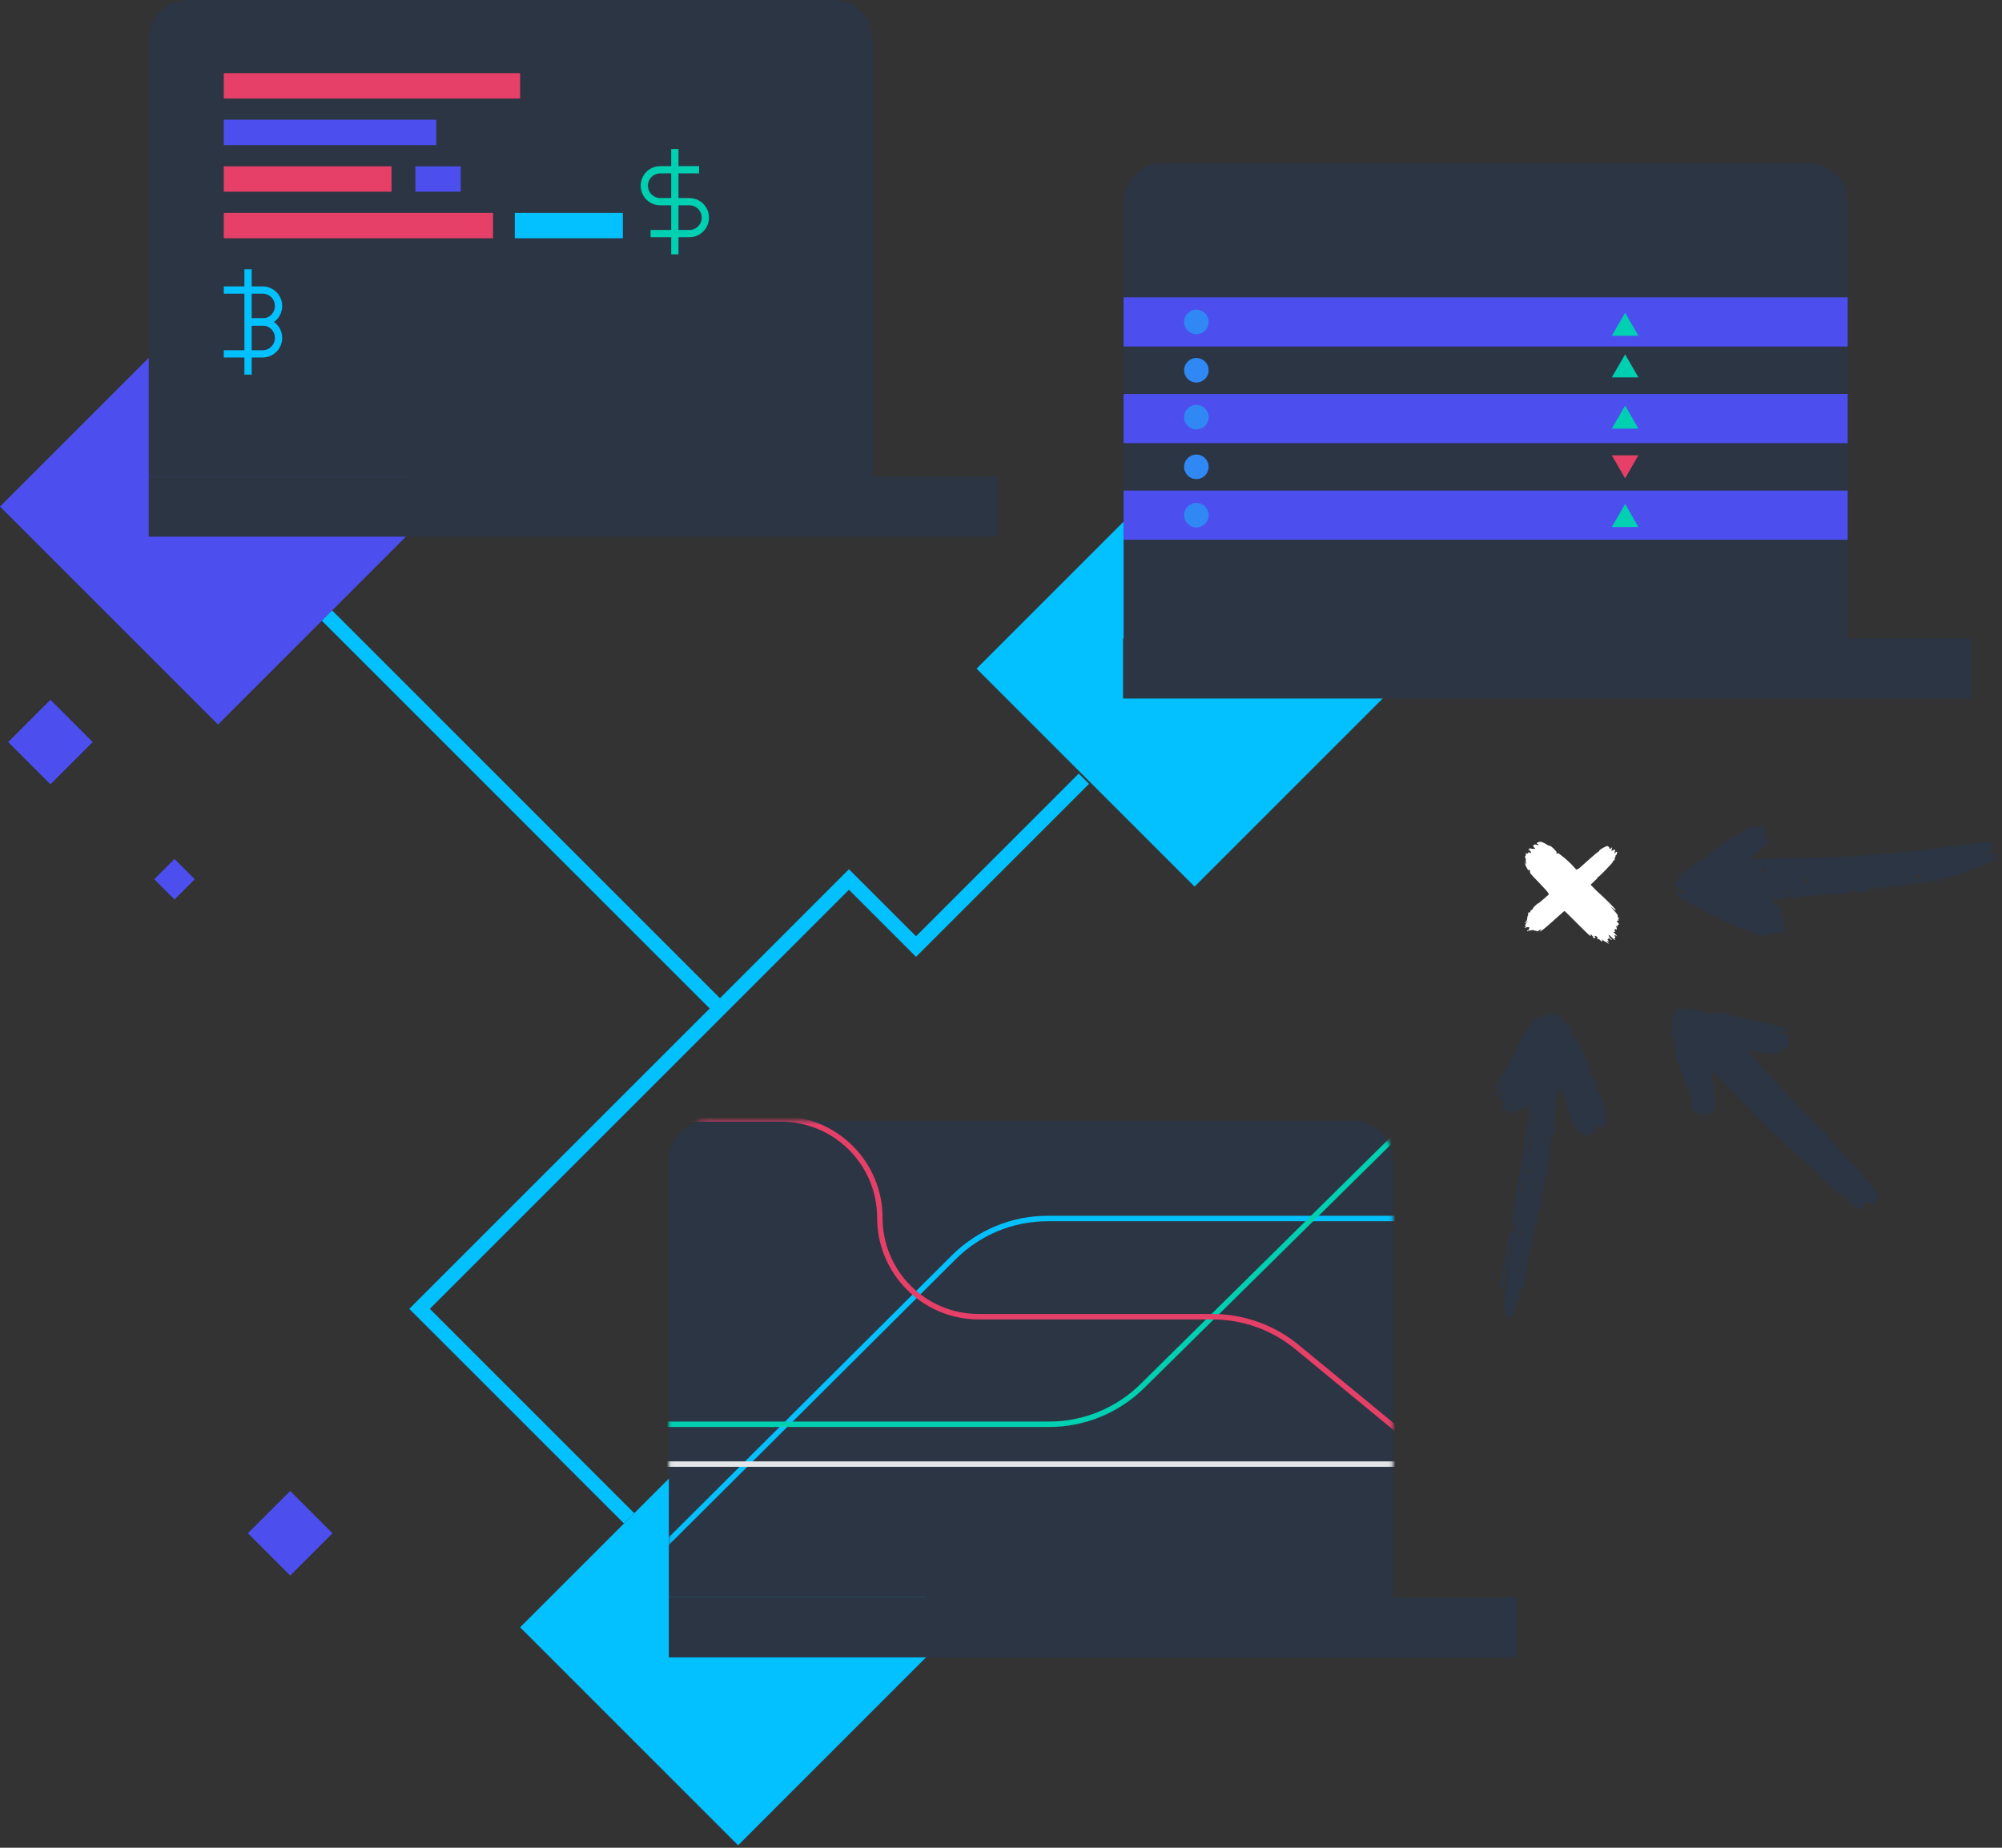 <svg width="533" height="492" viewBox="0 0 533 492" fill="none" xmlns="http://www.w3.org/2000/svg">
<rect x="0" y="0" width="533" height="492" fill="#333333" stroke="none"/>
<path d="M318.039 120L260 178.039L318.039 236.078L376.078 178.039L318.039 120Z" fill="#03C1FF"/>
<path d="M77.259 397L66 408.259L77.259 419.517L88.517 408.259L77.259 397Z" fill="#4C4FEE"/>
<path d="M13.434 186.331L2.176 197.589L13.434 208.848L24.693 197.589L13.434 186.331Z" fill="#4C4FEE"/>
<path d="M46.464 228.718L41.074 234.107L46.464 239.496L51.853 234.107L46.464 228.718Z" fill="#4C4FEE"/>
<path d="M524.778 170H299V186.002H524.778V170Z" fill="#2C3543"/>
<path d="M309.528 43.444H481.516C487.245 43.444 491.902 48.102 491.902 53.83V170.326H299.143V53.83C299.143 48.102 303.8 43.444 309.528 43.444Z" fill="#2C3543"/>
<path d="M58.039 76.845L0 134.884L58.039 192.923L116.078 134.884L58.039 76.845Z" fill="#4C4FEE"/>
<path d="M265.38 126.882H39.602V142.884H265.38V126.882Z" fill="#2C3543"/>
<path d="M49.987 0H221.975C227.704 0 232.361 4.658 232.361 10.386V126.882H39.602V10.386C39.602 4.658 44.259 0 49.987 0Z" fill="#2C3543"/>
<path d="M138.472 19.477H59.58V26.236H138.472V19.477Z" fill="#E64068"/>
<path d="M116.143 31.876H59.58V38.635H116.143V31.876Z" fill="#4C4FEE"/>
<path d="M104.239 44.283H59.58V51.042H104.239V44.283Z" fill="#E64068"/>
<path d="M122.655 44.283H110.592V51.042H122.655V44.283Z" fill="#4C4FEE"/>
<path d="M131.258 56.682H59.58V63.441H131.258V56.682Z" fill="#E64068"/>
<path d="M165.819 56.682H137.051V63.441H165.819V56.682Z" fill="#03C1FF"/>
<path d="M196.512 375.266L138.473 433.304L196.512 491.343L254.55 433.304L196.512 375.266Z" fill="#03C1FF"/>
<path d="M403.847 425.305H178.068V441.307H403.847V425.305Z" fill="#2C3543"/>
<path d="M188.454 298.423H360.442C366.17 298.423 370.828 303.08 370.828 308.809V425.305H178.068V308.809C178.068 303.08 182.726 298.423 188.454 298.423Z" fill="#2C3543"/>
<mask id="mask0_539_6156" style="mask-type:luminance" maskUnits="userSpaceOnUse" x="178" y="298" width="193" height="128">
<path d="M188.452 298.423H360.44C366.168 298.423 370.826 303.081 370.826 308.809V425.305H178.066V308.809C178.066 303.081 182.724 298.423 188.452 298.423Z" fill="white"/>
</mask>
<g mask="url(#mask0_539_6156)">
<path d="M167.42 420.952L253.981 334.726C260.604 328.143 269.56 324.452 278.891 324.452H372.61" stroke="#03C1FF" stroke-width="1.45" stroke-linecap="round"/>
<path d="M165.822 379.242H279.307C288.606 379.242 297.522 375.583 304.145 369.048L374.376 299.711" stroke="#00D0B2" stroke-width="1.45" stroke-linecap="round"/>
<path d="M178.197 297.937H207.917C222.457 297.937 234.248 309.729 234.248 324.269C234.248 338.809 246.04 350.601 260.58 350.601H322.815C331.012 350.601 338.953 353.453 345.288 358.661L373.497 381.894" stroke="#E64068" stroke-width="1.45" stroke-linecap="round"/>
<path d="M165.822 389.843H374.376" stroke="#E3E6E9" stroke-width="1.45" stroke-linecap="round"/>
</g>
<path d="M167.491 404.286L111.697 348.5L226.02 234.185L243.874 252.038L288.565 207.348" stroke="#03C1FF" stroke-width="3.868" stroke-miterlimit="10"/>
<path d="M190.653 267.5L87.057 163.903" stroke="#03C1FF" stroke-width="3.868" stroke-miterlimit="10"/>
<path d="M66.037 85.722H69.912C72.261 85.722 74.162 83.821 74.162 81.472C74.162 79.124 72.261 77.222 69.912 77.222H59.582" stroke="#03C1FF" stroke-width="1.934" stroke-miterlimit="10"/>
<path d="M66.037 85.723H69.912C72.261 85.723 74.162 87.624 74.162 89.973C74.162 92.322 72.261 94.223 69.912 94.223H59.582" stroke="#03C1FF" stroke-width="1.934" stroke-miterlimit="10"/>
<path d="M66.037 71.694V99.751" stroke="#03C1FF" stroke-width="1.934" stroke-miterlimit="10"/>
<path d="M179.662 53.703H175.787C173.438 53.703 171.537 51.801 171.537 49.452C171.537 47.103 173.438 45.202 175.787 45.202H186.117" stroke="#00D0B2" stroke-width="1.934" stroke-miterlimit="10"/>
<path d="M179.66 53.703H183.535C185.884 53.703 187.785 55.604 187.785 57.953C187.785 60.302 185.884 62.203 183.535 62.203H173.205" stroke="#00D0B2" stroke-width="1.934" stroke-miterlimit="10"/>
<path d="M179.664 39.681V67.731" stroke="#00D0B2" stroke-width="1.934" stroke-miterlimit="10"/>
<path d="M491.908 104.896H299.148V117.99H491.908V104.896Z" fill="#4C4FEE"/>
<path d="M491.908 79.171H299.148V92.265H491.908V79.171Z" fill="#4C4FEE"/>
<path d="M432.664 107.996L434.438 111.064L436.211 114.131H429.117L430.891 111.064L432.664 107.996Z" fill="#00D0B2"/>
<path d="M491.908 130.621H299.148V143.715H491.908V130.621Z" fill="#4C4FEE"/>
<path d="M432.664 83.286L434.438 86.353L436.211 89.421H429.117L430.891 86.353L432.664 83.286Z" fill="#00D0B2"/>
<path d="M432.664 94.351L434.438 97.419L436.211 100.486H429.117L430.891 97.419L432.664 94.351Z" fill="#00D0B2"/>
<path d="M432.664 134.184L434.438 137.26L436.211 140.327H429.117L430.891 137.26L432.664 134.184Z" fill="#00D0B2"/>
<path d="M432.655 127.369L430.881 124.301L429.107 121.234H432.655H436.202L434.428 124.301L432.655 127.369Z" fill="#E64068"/>
<path d="M318.516 88.99C320.32 88.99 321.783 87.527 321.783 85.722C321.783 83.918 320.32 82.455 318.516 82.455C316.711 82.455 315.248 83.918 315.248 85.722C315.248 87.527 316.711 88.99 318.516 88.99Z" fill="#3088F4"/>
<path d="M318.516 101.852C320.32 101.852 321.783 100.39 321.783 98.585C321.783 96.78 320.32 95.317 318.516 95.317C316.711 95.317 315.248 96.78 315.248 98.585C315.248 100.39 316.711 101.852 318.516 101.852Z" fill="#3088F4"/>
<path d="M318.516 114.339C320.32 114.339 321.783 112.876 321.783 111.072C321.783 109.267 320.32 107.804 318.516 107.804C316.711 107.804 315.248 109.267 315.248 111.072C315.248 112.876 316.711 114.339 318.516 114.339Z" fill="#3088F4"/>
<path d="M318.516 127.569C320.32 127.569 321.783 126.106 321.783 124.301C321.783 122.497 320.32 121.034 318.516 121.034C316.711 121.034 315.248 122.497 315.248 124.301C315.248 126.106 316.711 127.569 318.516 127.569Z" fill="#3088F4"/>
<path d="M318.516 140.431C320.32 140.431 321.783 138.968 321.783 137.164C321.783 135.359 320.32 133.896 318.516 133.896C316.711 133.896 315.248 135.359 315.248 137.164C315.248 138.968 316.711 140.431 318.516 140.431Z" fill="#3088F4"/>
<path d="M412.61 308.673C412.602 309.56 411.723 312.675 412.082 312.476C412.106 312.468 412.17 312.324 412.234 312.172C412.29 312.02 412.354 311.741 412.362 311.573C412.402 311.038 413.249 306.516 413.081 306.452C412.953 306.396 412.618 308.002 412.61 308.689V308.673Z" fill="#2C3543"/>
<path d="M447.834 239.488C450.958 240.814 458.404 245.471 465.882 248.14C468.694 249.146 470.116 249.45 470.188 249.075C470.212 248.931 470.3 248.883 470.395 248.955C470.635 249.146 470.963 248.667 471.945 248.563C472.417 248.515 472.584 248.443 472.537 248.316C472.497 248.212 472.8 248.276 473.208 248.443C473.903 248.731 474.805 248.795 474.518 248.052C474.374 247.684 474.414 247.621 474.758 247.573C474.989 247.541 475.229 247.437 475.309 247.325C475.58 246.957 474.526 244.72 475.085 245.128C475.924 245.743 473.871 243.49 473.791 243.274C473.719 243.091 474.302 243.362 474.542 243.626C474.821 243.93 473.999 242.132 473.623 241.613C473.144 240.95 472.321 240.646 471.921 240.143C471.45 239.536 471.929 239.687 477.066 239.048C483.154 238.297 492.254 237.89 492.741 237.706C492.765 237.698 492.725 237.546 492.653 237.363C492.517 237.011 492.725 236.827 493.012 237.043C493.348 237.299 494.634 237.147 494.075 237.371C493.867 237.458 493.827 237.538 493.971 237.602C494.227 237.714 497.598 237.355 497.67 237.203C497.718 237.099 497.143 237.171 496.624 237.139C495.984 237.099 497.726 236.867 497.79 236.564C497.854 236.276 498.996 236.204 499.1 236.476C499.22 236.771 500.283 236.62 500.338 236.3C500.362 236.18 500.538 236.076 500.714 236.068C500.97 236.068 501.009 236.116 500.89 236.268C500.738 236.46 500.834 236.484 502.887 236.196C502.855 236.18 502.823 236.156 502.791 236.124C502.519 235.837 502.815 235.685 502.951 235.829C503.111 235.996 503.191 235.765 503.294 235.877C503.318 235.909 503.262 236.068 503.159 236.164C503.558 236.108 504.013 236.044 504.557 235.964C505.507 235.829 514.663 234.51 515.558 234.167C516.317 233.871 517.076 234.119 519.56 233.272C519.8 233.192 520.095 233.152 520.239 233.184C520.375 233.208 520.599 233.104 520.718 232.961C520.878 232.777 521.11 232.705 521.438 232.753C522.037 232.841 522.572 232.665 522.724 232.321C522.915 231.898 523.339 232.306 524.793 231.507C525.312 231.219 525.823 231.027 525.959 231.067C526.391 231.195 527.685 230.716 527.789 230.612C528.835 230.109 529.562 229.429 530.233 229.429C530.609 229.429 530.721 229.342 530.809 228.966C530.889 228.655 530.928 228.607 530.936 228.83C530.944 229.07 531.04 229.118 531.304 229.022C531.496 228.95 531.632 228.838 531.608 228.774C531.52 228.567 530.657 228.151 530.473 228.223C530.377 228.263 530.249 228.175 530.194 228.047C530.082 227.752 530.106 227.736 530.697 227.8C530.96 227.832 531.208 227.975 531.272 228.143C531.328 228.303 531.44 228.415 531.504 228.391L531.871 228.247C531.999 228.199 532.071 228.031 532.023 227.904C531.975 227.776 531.823 227.696 531.703 227.744C531.584 227.792 531.44 227.712 531.384 227.584C531.336 227.456 531.368 227.304 531.464 227.264C531.56 227.224 531.488 227.129 531.288 227.041C530.817 226.833 529.243 227.424 528.556 227.64C528.324 227.712 528.124 227.392 529.179 227.137C529.794 226.985 529.946 226.889 529.946 226.641C529.946 226.474 530.122 226.266 530.345 226.178C530.697 226.042 530.705 225.994 530.417 225.739C530.154 225.507 530.13 225.395 530.281 225.155C530.385 224.996 530.409 224.692 530.337 224.5C530.233 224.237 529.986 224.133 529.379 224.117C528.46 224.085 527.885 224.165 526.662 224.484C525.408 224.812 525.688 224.484 524.729 224.676C523.858 224.844 522.364 224.996 514.12 226.042C504.157 227.296 507.321 226.641 504.629 227.081C503.071 227.336 496.224 227.776 495.657 227.816C485.663 228.527 472.832 228.367 467.344 228.742C466.457 228.806 465.682 228.806 465.618 228.758C465.554 228.702 466.113 228.239 466.864 227.712C468.167 226.809 469.788 225.411 470.499 224.572C470.859 224.149 470.747 223.326 470.3 223.07C470.084 222.95 470.108 222.831 470.395 222.487C470.731 222.088 470.731 222.064 470.38 222.191C469.844 222.391 469.565 222 469.852 221.448C470.052 221.073 470.036 220.945 469.78 220.721C469.613 220.578 469.525 220.426 469.597 220.394C469.661 220.362 469.533 220.282 469.309 220.218C468.902 220.106 468.902 220.098 469.269 219.954C469.477 219.875 469.581 219.763 469.493 219.699C469.325 219.571 468.015 220.066 468.079 220.234C468.103 220.29 467.943 220.386 467.735 220.442C467.346 220.543 467.211 220.514 467.328 220.354C467.639 219.938 465.746 220.665 466.257 220.194C466.521 219.954 466.513 219.946 466.129 219.994C465.698 220.042 464.675 220.721 464.747 220.913C464.771 220.977 464.587 221.121 464.34 221.217C461.791 222.287 456.75 226.178 454.545 227.832C452.093 229.669 452.236 229.829 451.637 229.685C451.406 229.629 451.094 229.629 450.966 229.685C450.774 229.765 450.806 229.813 451.126 229.901C451.709 230.069 451.254 230.196 450.575 230.061C450.055 229.957 450.039 229.965 450.359 230.148C450.639 230.308 450.679 230.412 450.583 230.684C450.503 230.923 450.311 231.043 449.944 231.099C449.56 231.155 449.472 231.219 449.624 231.331C450.015 231.634 448.146 231.658 448.513 231.93C448.737 232.098 448.514 232.194 447.858 232.194C447.579 232.194 447.331 232.242 447.307 232.306C447.283 232.361 447.531 232.537 447.874 232.705C448.474 233.001 448.482 233.001 448.154 233.192C447.954 233.304 447.571 233.28 447.179 233.112C446.301 232.745 446.213 233.072 447.075 233.488L447.747 233.815C446.804 233.991 446.604 233.967 446.852 234.311C447.131 234.694 446.772 234.822 446.468 234.447C446.229 234.151 446.037 234.135 445.917 234.407C445.877 234.487 445.965 234.614 446.109 234.694C446.5 234.91 446.356 235.238 445.781 235.477C445.502 235.597 445.366 235.693 445.494 235.701C445.973 235.709 447.251 236.364 447.515 236.731C447.675 236.955 447.97 237.155 448.194 237.179C448.649 237.235 448.889 237.666 448.537 237.802C448.29 237.898 446.916 237.371 446.468 237.003C446.317 236.883 446.133 236.859 446.053 236.963C445.797 237.299 446.996 237.866 446.684 238.114C446.588 238.185 446.588 238.425 446.684 238.665C446.788 238.936 447.187 239.224 447.811 239.496L447.834 239.488ZM510.093 233.336C510.413 232.641 510.381 232.665 510.964 232.929C512.474 233.616 509.382 234.87 510.093 233.336ZM492.166 235.525C492.166 235.525 492.23 235.03 492.477 235.477C492.685 235.853 492.038 236.108 492.166 235.525ZM480.182 234.215C480.326 233.552 480.598 233.592 481.085 234.351C482.139 235.996 479.974 235.15 480.182 234.215ZM476.148 236.875C475.796 237.107 476.06 237.115 476.004 237.482C475.924 238.106 475.796 237.546 475.532 237.714C475.437 237.778 475.317 237.714 475.213 237.554C474.829 236.963 477.098 236.236 476.14 236.867L476.148 236.875ZM469.261 231.427C469.565 230.82 470.435 231.267 470.124 231.866C470.068 231.834 470.076 232.385 469.469 232.082C469.125 231.906 469.077 231.778 469.253 231.427H469.261ZM476.443 238.585C476.691 238.697 476.435 238.753 475.037 238.904C472.153 239.208 476.116 238.441 476.443 238.585ZM471.043 239.2C471.226 239.2 471.754 239.136 472.217 239.064C472.68 238.992 473.072 238.968 473.088 239.016C473.128 239.12 472.577 239.144 471.578 239.36C470.571 239.576 470.635 239.2 471.043 239.192V239.2Z" fill="#2C3543"/>
<path d="M519.888 233.648C519.617 233.672 518.986 233.792 518.482 233.919C517.22 234.239 512.323 235.094 512.546 235.19C513.042 235.389 522.069 233.488 519.888 233.648Z" fill="#2C3543"/>
<path d="M502.695 236.595C502.519 236.516 500.698 236.723 500.402 236.859C500.099 236.995 503.15 236.803 502.695 236.595Z" fill="#2C3543"/>
<path d="M508.709 235.764C508.621 235.956 511.601 235.517 510.97 235.413C510.57 235.349 508.773 235.629 508.709 235.764Z" fill="#2C3543"/>
<path d="M504.053 236.459C503.997 236.595 504.325 236.579 505.044 236.435C506.09 236.22 506.649 236.268 506.873 236.044C506.817 235.9 504.125 236.3 504.053 236.459Z" fill="#2C3543"/>
<path d="M451.301 296.162C451.564 296.242 451.796 296.418 451.844 296.553C451.9 296.737 451.98 296.745 452.155 296.553C452.483 296.21 452.922 296.481 453.162 297.168C453.314 297.616 453.354 297.648 453.378 297.344C453.394 297.137 453.346 296.913 453.282 296.849C453.218 296.785 453.41 296.801 453.697 296.889C454.209 297.033 454.249 297.017 454.504 296.561C454.656 296.29 454.824 296.066 454.888 296.042C454.952 296.018 455.079 296.234 455.167 296.513C455.351 297.089 455.591 297.081 455.767 296.497C455.838 296.266 455.958 296.122 456.038 296.17C456.118 296.21 456.126 296.082 456.062 295.882C455.902 295.371 456.318 295.339 456.246 295.659C456.206 295.842 456.246 295.826 456.39 295.603C456.685 295.139 456.39 294.316 456.693 293.845C456.797 293.677 456.813 293.613 456.717 293.709C456.478 293.949 456.366 293.557 456.557 293.126C456.701 292.798 456.597 291.528 456.366 290.913C456.31 290.753 456.318 290.554 456.39 290.474C456.565 290.274 456.39 289.779 456.222 289.978C456.054 290.178 455.838 289.667 456.142 289.427C456.262 289.331 456.294 289.052 456.206 288.812C455.99 288.197 455.958 286.951 455.567 285.664L455.287 284.738C457.972 287.078 467.758 297.376 471.137 300.652C476.274 305.645 481.036 309.631 484.184 312.851C485.054 313.738 486.197 314.656 487.523 316.055C488.721 317.317 490.303 318.539 490.703 318.523C490.902 318.515 491.038 318.595 491.006 318.715C490.934 318.987 491.781 319.905 492.125 319.921C492.268 319.929 492.436 320.073 492.484 320.233C492.532 320.393 492.836 320.696 493.155 320.896C494.625 321.847 495.248 322.174 495.464 322.11C495.656 322.046 495.64 321.998 495.408 321.847C495.153 321.687 495.224 321.639 495.935 321.479C496.718 321.303 496.742 321.287 496.391 321.088C495.927 320.824 495.816 320.512 496.143 320.401C496.279 320.361 496.367 320.241 496.343 320.153C496.271 319.937 496.599 319.793 496.702 320.129C496.742 320.265 496.87 320.305 496.974 320.217C497.262 319.985 497.885 320.608 498.172 320.377C498.276 320.289 498.444 320.289 498.532 320.361C498.628 320.441 498.931 320.433 499.195 320.345C499.61 320.217 499.666 320.121 499.562 319.785C499.483 319.53 499.547 319.314 499.73 319.194C499.994 319.027 499.986 318.891 499.65 318.044C499.115 316.686 499.123 316.406 498.836 316.638C498.548 316.869 498.444 316.51 498.692 316.43C499.267 316.246 494.921 312.196 494.649 311.333C494.577 311.109 494.442 310.958 494.346 310.99C494.25 311.021 494.186 310.958 494.21 310.854C494.234 310.742 494.154 310.638 494.026 310.606C493.81 310.55 492.548 309.224 491.006 307.434C488.937 305.038 485.542 301.81 486.309 301.994C486.628 302.074 485.709 301.163 485.518 301.219C485.294 301.291 484.431 300.292 484.487 300.021C484.519 299.877 484.503 299.845 484.447 299.941C484.399 300.029 484.192 299.989 484 299.845C483.8 299.693 475.491 291.496 475.428 290.777C475.396 290.466 475.364 290.41 475.3 290.601C475.22 290.873 474.836 290.514 472.24 287.693C471.793 287.206 471.505 286.751 471.513 286.543C471.513 286.351 471.481 286.263 471.433 286.359C471.289 286.607 470.874 286.247 469.62 284.77C468.765 283.763 465.034 279.664 465.202 279.609C465.297 279.577 466.743 279.904 467.095 280.032C467.271 280.096 467.942 280.168 468.589 280.2C470.163 280.264 469.795 280.384 471.082 280.671C471.569 280.783 471.872 280.775 471.872 280.647C471.872 280.527 471.968 280.463 472.088 280.495C472.4 280.575 473.414 280.032 474.037 280.2C474.461 280.312 474.477 280.296 474.365 279.856C474.301 279.601 474.125 279.321 473.982 279.217C473.774 279.081 473.774 279.057 473.982 279.105C474.141 279.145 474.277 279.073 474.309 278.937C474.349 278.77 474.509 278.762 474.884 278.914C475.324 279.097 475.348 279.129 475.036 279.129C474.685 279.129 474.685 279.129 475.1 279.281C475.563 279.441 476.258 279.137 476.115 278.834C475.891 278.33 475.923 278.051 476.226 277.827C476.418 277.683 476.65 277.563 476.746 277.563C476.85 277.563 476.706 277.468 476.426 277.356C476.107 277.236 475.979 277.1 476.067 276.996C476.147 276.9 476.131 276.725 476.035 276.613C475.939 276.493 475.947 276.365 476.051 276.333C476.378 276.229 476.059 275.67 475.547 275.438C474.501 274.967 472.544 274.911 473.51 274.44C473.638 274.376 473.734 274.44 473.726 274.583C473.718 274.727 473.886 274.871 474.101 274.911C474.397 274.967 474.493 274.927 474.501 274.743C474.509 274.567 474.733 274.552 475.324 274.671C476.402 274.887 476.171 274.528 475.643 274.432C475.164 274.344 475.028 274.04 475.476 274.056C475.779 274.064 475.779 274.056 475.428 273.856C475.22 273.745 474.733 273.569 474.349 273.473C473.39 273.233 471.417 272.602 470.642 272.474C467.718 271.987 468.014 271.691 467.662 271.787C467.574 271.811 467.167 271.691 466.759 271.516C466.032 271.212 465.385 271.204 465.729 271.5C465.825 271.58 465.641 271.604 465.313 271.548C463.899 271.308 464.698 270.901 464.802 271.236C464.834 271.332 464.922 271.34 465.002 271.252C465.218 271.02 464.866 270.829 463.843 270.613C463.092 270.461 463.029 270.469 463.34 270.685C463.532 270.813 463.851 270.996 464.019 271.068C464.858 271.436 459.394 270.118 459.777 269.814C460.121 269.542 458.483 269.518 457.332 269.774C455.743 270.134 455.663 269.702 455.351 269.806C454.984 269.926 450.246 268.296 449.615 268.64C449.503 268.704 449.391 268.672 449.359 268.576C449.327 268.48 449.088 268.472 448.808 268.56C448.249 268.735 448.089 268.504 447.522 267.945C447.817 268.911 447.913 269.095 447.562 268.959C447.011 268.743 447.514 268.096 446.979 268.48C446.731 268.656 446.627 268.632 446.475 268.344C446.124 267.697 446.651 268.983 446.435 269.231C446.363 269.319 446.395 269.678 446.507 270.038C446.771 270.861 446.547 271.3 446.212 270.269C446.036 269.726 445.908 269.55 445.724 269.614C445.589 269.662 445.501 269.814 445.541 269.966C445.581 270.11 445.485 270.062 445.341 269.862C444.822 269.159 445.708 271.148 445.365 271.06C445.261 271.036 445.205 271.3 445.253 271.643C445.301 271.987 445.253 272.251 445.149 272.227C445.053 272.203 445.021 272.355 445.085 272.57C445.229 273.082 445.205 273.305 445.349 274.488C445.405 274.935 445.381 275.111 445.293 274.879C445.109 274.392 444.957 274.647 444.941 275.462C444.941 276.069 445.325 276.629 445.565 276.357C445.636 276.269 445.684 276.341 445.676 276.525C445.644 277.044 446.451 276.9 445.94 277.076C445.788 277.132 445.581 277.052 445.493 276.908C445.357 276.701 445.341 276.733 445.413 277.012C445.573 277.619 445.061 277.595 445.509 277.891C445.7 278.019 445.748 278.139 445.668 278.298C445.588 278.45 445.684 278.762 445.948 279.217C446.379 279.976 446.451 280.519 446.1 280.431C445.956 280.391 446.196 281.246 446.875 283.18C448.217 286.998 448.84 289.155 449.016 288.94C449.192 288.724 449.447 289.515 449.176 289.443C449.056 289.411 449.056 289.611 449.168 289.946C449.343 290.458 449.359 290.466 449.367 290.034C449.367 289.643 449.407 289.675 449.615 290.282C449.783 290.785 449.791 290.977 449.623 290.937C449.455 290.897 449.479 291.065 449.703 291.536C450.294 292.783 450.094 295.802 451.277 296.17L451.301 296.162ZM490.519 317.964C490.383 317.636 490.04 317.053 489.864 316.75C490.359 317.133 490.878 317.501 490.982 317.82C491.11 318.212 492.372 318.731 492.484 319.074C492.524 319.202 492.7 319.33 492.844 319.338C492.996 319.346 493.155 319.442 493.187 319.546C493.219 319.65 493.699 320.089 494.258 320.528C496.591 322.366 492.229 319.394 492.34 319.298C491.526 318.651 490.807 318.14 490.743 318.172C490.679 318.212 490.583 318.124 490.519 317.964Z" fill="#2C3543"/>
<path d="M400.579 349.64C400.723 349.233 400.803 348.818 400.763 348.706C400.723 348.594 400.763 348.482 400.867 348.434C401.099 348.346 401.131 348.474 401.138 349.497C401.138 349.968 401.234 350.455 401.346 350.583C401.586 350.847 402.065 350.735 402.129 350.391C402.153 350.272 402.353 350.152 402.561 350.136C402.768 350.12 402.912 350.024 402.872 349.928C402.792 349.728 403.12 347.931 403.304 348.402C403.479 348.85 403.703 348.378 403.807 347.364C403.927 346.205 404.102 345.782 404.494 345.742C404.949 345.694 404.853 345.175 405.053 344.168C405.117 343.856 405.037 343.96 404.877 344.416C404.454 345.582 404.11 345.071 404.334 344.136C404.534 343.313 404.646 343.177 404.941 343.401C405.165 343.569 405.924 342.035 405.796 341.683C405.748 341.556 405.86 341.1 406.036 340.693C406.539 339.558 406.036 338.991 406.435 338.512C406.579 338.344 406.643 338.064 406.571 337.881C406.507 337.705 406.523 337.209 406.619 336.802C406.947 335.34 407.474 331.673 407.929 331.761C408.033 331.785 408.121 331.929 408.121 332.089C408.121 332.528 408.265 332.368 408.329 331.865C408.361 331.609 408.329 331.489 408.249 331.593C408.033 331.873 407.721 331.346 407.913 331.01C408.009 330.842 408.041 330.595 407.993 330.467C407.865 330.147 408.321 328.222 408.544 328.134C408.64 328.094 408.64 328.014 408.544 327.942C408.448 327.87 408.504 327.503 408.664 327.119C409.167 325.921 409.343 325.018 409.128 324.771C408.992 324.611 409.008 324.491 409.183 324.427C409.407 324.339 409.559 323.732 409.391 323.556C409.359 323.524 409.391 323.42 409.447 323.325C409.647 323.021 410.637 319.098 410.094 322.326L410.302 321.743C410.566 321.008 410.765 319.434 410.566 319.698C410.302 320.049 410.206 319.354 410.446 318.779C410.797 317.924 410.781 316.694 411.061 316.909C411.277 317.077 411.404 316.286 411.564 315.439C411.396 315.903 411.037 317.037 411.029 316.47C411.013 315.855 410.725 315.359 411.013 315.248C411.141 315.2 411.197 315.128 411.149 315.072C411.101 315.024 411.125 314.808 411.197 314.601C411.269 314.393 411.293 314.233 411.237 314.249C411.189 314.265 411.269 313.969 411.412 313.594C411.596 313.123 411.748 312.947 411.9 313.043C412.036 313.131 412.036 313.075 411.9 312.899C411.532 312.451 412.227 310.342 412.02 309.807C411.956 309.639 411.988 309.503 412.083 309.519C412.187 309.535 412.315 309.24 412.355 308.864C412.491 307.738 412.763 306.484 412.595 306.356C412.395 306.196 412.443 305.621 412.675 305.533C412.97 305.421 413.106 304.231 412.866 303.895C412.555 303.464 413.442 301.914 413.538 302.162C413.665 302.489 414.033 301.339 414.057 300.54C414.081 299.621 413.969 299.357 413.785 299.917C413.514 300.771 413.753 299.877 413.482 299.262C413.41 299.094 413.434 298.974 413.538 298.99C413.817 299.038 413.921 296.865 414.177 296.913C414.408 296.961 414.512 296.338 414.272 296.657C414.145 296.825 414.097 296.761 414.073 296.409C414.025 295.698 413.905 295.666 414.089 295.235C414.28 294.764 413.961 293.821 414.177 293.733C414.257 293.701 414.288 293.557 414.233 293.414C414.177 293.27 414.209 293.126 414.304 293.086C414.392 293.054 414.456 292.814 414.432 292.583C414.336 291.6 414.392 291.017 414.592 291.057C414.696 291.073 414.744 290.985 414.696 290.857C414.6 290.601 414.832 289.954 414.992 289.459L415.031 289.922C415.095 290.601 415.399 290.05 415.263 289.715C415.207 289.563 415.215 289.459 415.287 289.491C415.359 289.523 415.758 290.426 416.166 291.48C417.78 295.643 417.356 295.874 418.307 298.367C418.626 299.214 418.842 299.573 418.97 299.493C419.082 299.421 419.266 299.645 419.417 300.036C419.769 300.923 420.392 301.922 420.632 301.962C420.736 301.978 420.951 301.85 421.111 301.666C421.367 301.379 421.415 301.395 421.59 301.834C421.862 302.537 422.174 302.713 422.645 302.425C423.236 302.066 423.404 302.09 423.612 301.618C423.763 301.283 423.803 301.267 424.139 301.482C424.347 301.61 424.65 301.714 424.842 301.714C425.13 301.714 425.138 301.602 424.898 300.995C424.722 300.564 424.682 300.124 424.786 299.885C424.946 299.517 424.97 299.525 425.17 300.013C425.369 300.516 425.385 300.516 425.505 300.092C425.625 299.661 425.641 299.661 425.777 300.028C425.968 300.524 426.28 300.556 426.44 300.092C426.552 299.757 426.592 299.749 426.823 300.005C427.031 300.236 427.055 300.228 426.975 299.989C426.863 299.645 427.199 298.934 427.327 299.254C427.383 299.405 427.478 299.381 427.678 299.142C427.878 298.902 427.878 298.598 427.678 297.959C427.526 297.48 427.486 297.113 427.582 297.128C428.517 297.296 425.705 290.426 425.569 290.322C425.457 290.226 425.369 290.29 425.321 290.482C425.273 290.673 425.17 290.514 425.018 290.026C424.85 289.475 424.858 289.291 425.05 289.355C425.249 289.419 425.178 289.076 424.77 288.029C424.379 287.014 424.131 286.583 423.891 286.503C423.452 286.351 423.292 285.912 423.684 285.912C423.939 285.912 423.899 285.672 423.412 284.418C422.749 282.7 422.413 282.181 422.07 282.317C421.75 282.437 421.558 281.718 421.798 281.965C421.902 282.069 422.054 282.125 422.158 282.085C422.437 281.981 420.584 277.923 419.857 277.052C419.545 276.669 419.178 276.229 419.05 276.085C418.93 275.942 418.738 275.846 418.643 275.886C418.531 275.934 418.499 275.846 418.563 275.654C418.738 275.143 417.74 273.737 418.011 273.249C418.227 272.866 418.067 272.434 417.9 273.026C417.78 273.457 417.764 273.457 417.588 273.01C417.332 272.378 416.685 272.291 416.749 272.458C416.781 272.546 416.597 272.426 416.342 272.203C415.958 271.867 415.894 271.731 415.998 271.436C416.094 271.156 416.07 271.084 415.862 271.092C415.726 271.092 415.519 270.86 415.407 270.581C415.191 270.022 414.68 269.902 414.432 270.357C414.32 270.565 414.209 270.597 413.985 270.501C413.474 270.277 413.537 269.51 413.282 269.974C413.066 270.365 412.579 270.221 412.579 269.774C412.579 269.446 412.523 269.446 412.115 269.726C411.86 269.902 411.604 270.197 411.548 270.381C411.492 270.565 411.388 270.685 411.317 270.653C411.245 270.621 411.045 270.749 410.893 270.932C410.661 271.204 410.606 271.212 410.598 270.956C410.598 270.781 410.502 270.677 410.39 270.725C410.278 270.765 410.206 270.709 410.23 270.581C410.286 270.301 409.575 270.557 409.519 270.868C409.495 270.988 409.399 271.076 409.303 271.06C408.888 270.98 407.186 272.73 406.451 273.976C404.486 277.348 401.85 283.859 398.758 287.997C398.095 288.884 397.831 289.395 397.943 289.571C398.518 290.498 401.107 286.535 400.14 288.261C399.94 288.62 399.389 289.387 398.918 289.97C398.446 290.553 398.039 291.129 398.015 291.241C397.887 291.896 399.964 291.568 399.884 290.857C399.86 290.657 399.956 290.458 400.108 290.394C400.587 290.21 400.483 291.033 399.972 291.464C399.421 291.92 398.758 292.942 399.093 292.822C399.213 292.774 399.373 292.87 399.429 293.03C399.501 293.214 399.621 293.246 399.764 293.11C400.699 292.247 400.475 292.543 400.316 292.822C400.028 293.334 400.18 293.637 400.627 293.461C401.115 293.27 401.162 293.709 400.915 293.661C400.595 293.597 400.595 294.268 400.124 294.324C399.764 294.364 399.581 294.86 399.892 294.939C400.156 295.011 400.26 295.331 400.427 295.666C400.507 295.826 400.747 295.85 401.091 295.722C402.113 295.331 401.474 296.465 402.457 296.346C402.72 296.314 402.928 296.37 402.912 296.465C402.88 296.633 403.431 296.258 404.007 295.722C404.15 295.587 404.558 295.483 404.901 295.491C405.54 295.507 405.612 295.459 406.723 294.252C407.106 293.829 407.122 293.829 407.146 294.252C407.21 295.403 406.603 297.736 407.114 298.023C407.362 298.159 407.362 298.191 407.114 298.191C406.707 298.191 406.635 298.543 406.108 302.873C405.892 304.654 405.157 308.912 404.614 312.372C404.318 314.281 404.11 314.057 404.254 314.425C404.318 314.577 404.278 314.944 404.166 315.208C403.943 315.775 403.184 319.857 402.92 321.934C402.632 324.163 402.217 324.643 402.537 325.609C402.776 326.328 402.72 326.784 402.433 326.456C402.241 326.233 401.977 326.488 402.089 326.784C402.129 326.896 402.201 326.912 402.241 326.824C402.289 326.728 402.441 326.704 402.608 326.76C402.816 326.832 402.912 326.792 402.944 326.632C403.016 326.257 403.495 326.177 403.607 326.52C403.695 326.776 403.671 326.792 403.503 326.608C403.367 326.456 403.32 326.648 403.367 327.159C403.439 327.926 403.064 328.414 402.808 327.894C402.744 327.758 402.632 327.559 402.585 327.471C402.449 327.231 402.137 328.629 402.113 328.11C402.089 327.439 401.929 327.806 401.65 329.196C401.123 331.793 401.051 332.568 401.306 332.855C401.49 333.063 401.482 333.119 401.266 333.071C401.075 333.031 401.043 333.071 401.186 333.167C401.434 333.351 401.418 333.894 401.075 333.638C400.715 333.367 400.571 335.02 400.619 335.428C400.643 335.676 400.571 336.139 400.451 336.435C400.244 336.962 399.605 341.076 399.421 343.026C399.309 344.272 399.589 344.535 399.653 343.409C399.692 342.634 399.908 342.211 400.06 342.602C400.092 342.69 400.252 342.682 400.412 342.586C400.899 342.299 400.18 341.54 400.412 341.004C400.483 340.845 400.571 340.789 400.603 340.876C400.667 341.052 401.059 340.165 400.723 339.303C400.515 338.767 400.539 338.664 400.907 338.512C401.242 338.376 401.322 338.168 401.314 337.489C401.282 335.748 402.097 336.522 401.642 336.698C401.546 336.738 401.53 336.826 401.61 336.89C401.802 337.034 401.554 339.375 401.298 339.814C401.202 339.982 401.242 340.309 401.394 340.589C401.538 340.86 401.578 340.988 401.49 340.876C401.378 340.741 401.266 340.86 401.154 341.228C400.947 341.907 400.132 348.059 400.3 349.864C400.34 350.327 400.364 350.312 400.603 349.616L400.579 349.64ZM399.589 288.101C399.645 288.293 399.453 288.436 399.277 288.333C398.902 288.117 399.477 287.717 399.589 288.101ZM403.559 294.404C403.687 295.003 401.626 294.876 402.593 294.668C402.944 294.588 402.736 294.508 402.896 294.22C403.152 293.741 403.08 294.236 403.343 294.181C403.439 294.157 403.519 294.244 403.551 294.412L403.559 294.404ZM407.873 299.062C407.841 298.974 407.841 298.367 407.873 297.704C407.913 296.849 408.001 296.537 408.177 296.617C408.56 296.785 408.616 297.672 408.257 297.959C408.081 298.095 408.017 298.263 408.097 298.327C408.289 298.479 408.281 299.078 408.089 299.158C408.001 299.19 407.905 299.15 407.873 299.062ZM411.372 301.938C411.612 301.794 412.243 302.937 411.285 302.905C410.917 302.889 410.989 302.162 411.372 301.938ZM406.723 307.259C406.795 306.595 406.875 304.854 406.986 304.67C407.082 304.51 407.234 303.416 407.226 302.913C407.226 302.529 407.602 302.082 407.713 302.353C407.753 302.457 407.737 303.024 407.682 303.608C407.626 304.199 407.626 304.71 407.69 304.734C407.745 304.766 407.69 305.038 407.578 305.325C407.186 306.268 406.955 307.195 407.058 307.45C407.17 307.738 406.683 307.762 406.739 307.243L406.723 307.259ZM406.403 311.748C406.707 311.077 407.49 311.7 407.41 311.884C407.282 312.172 407.042 311.764 406.859 312.164C406.723 312.475 406.116 312.388 406.411 311.748H406.403ZM404.933 317.461C404.917 316.997 404.925 316.518 404.949 316.39C404.973 316.27 404.965 316.07 404.933 315.975C404.901 315.879 405.013 315.751 405.181 315.703C405.373 315.647 405.445 315.479 405.365 315.28C405.165 314.776 405.453 314.577 405.86 314.944C406.068 315.128 406.148 315.232 406.044 315.192C405.94 315.144 405.804 315.296 405.74 315.511C405.572 316.078 405.652 316.19 406.036 315.959C406.243 315.831 406.403 315.855 406.467 316.023C406.531 316.19 406.467 316.27 406.291 316.238C405.756 316.134 405.54 316.286 405.429 316.861C405.317 317.453 405.077 318.259 404.997 318.291C404.973 318.299 404.941 317.932 404.925 317.469L404.933 317.461ZM404.19 328.565C404.222 328.278 404.774 328.565 404.829 328.15C404.869 327.814 405.277 327.639 405.173 328.581C405.061 329.516 404.702 329.236 404.734 329.021C404.766 328.733 404.166 328.861 404.198 328.565H404.19ZM401.842 334.885C402.225 334.27 401.394 334.389 401.921 333.519C402.097 333.223 402.193 332.887 402.137 332.744C402.081 332.6 402.129 332.448 402.233 332.408C402.345 332.368 402.321 332.184 402.193 332.009C402.025 331.785 402.049 331.561 402.281 331.242C402.457 330.994 402.664 330.818 402.728 330.842C402.84 330.89 402.808 331.122 402.321 334.006C402.105 335.284 401.953 335.747 401.818 335.532C401.722 335.38 401.722 335.005 401.842 334.885ZM404.142 338.184C404.67 338.344 404.494 337.889 404.901 338.008C405.269 338.12 405.157 338.496 404.789 338.384C404.366 338.256 404.518 338.911 403.967 338.743C403.479 338.592 403.647 338.04 404.134 338.184H404.142Z" fill="#2C3543"/>
<path d="M428.33 248.942C428.702 249.111 429.536 250.113 429.913 250.276C430.119 250.37 430.115 250.33 429.878 250.049C429.716 249.861 429.659 249.74 429.742 249.783C429.969 249.888 430.184 249.626 430.023 249.427C429.948 249.333 429.839 249.227 429.801 249.186C429.703 249.114 429.91 248.902 430.349 249.203C430.744 249.48 430.591 249.242 429.951 248.593C429.512 248.15 429.497 248.099 429.745 248.132C430.059 248.179 430.106 248.017 429.862 247.752C429.619 247.487 430.009 247.498 430.138 247.38C430.162 247.358 430.233 247.412 430.32 247.506C430.428 247.624 430.459 247.563 430.437 247.268C430.391 246.627 429.853 246.112 430.331 246.585C430.586 246.839 430.597 246.839 430.621 246.535C430.636 246.315 430.702 246.222 430.838 246.228C431.12 246.24 431.037 245.925 430.662 245.564C430.369 245.28 430.379 245.055 430.686 245.141C430.932 245.208 431.019 245.031 430.83 244.825C430.57 244.543 430.795 244.445 431.118 244.701C431.495 245.006 430.45 243.915 430.632 243.878C430.872 243.832 430.644 243.477 429.699 242.436C427.646 240.177 430.101 242.674 430.182 242.372C430.262 242.092 426.645 238.602 426.099 238.138C425.177 237.358 424.138 236.262 423.477 235.578C425.292 233.846 425.298 233.852 425.37 233.612C425.397 233.511 425.45 233.463 425.488 233.504C425.601 233.628 429.68 229.459 429.429 229.386C429.205 229.32 430.274 228.783 429.916 228.83C429.751 228.851 429.761 228.755 429.944 228.435C430.078 228.203 430.145 227.958 430.097 227.905C430.048 227.852 430.097 227.775 430.2 227.734C430.43 227.642 430.628 226.983 430.477 226.818C430.363 226.695 430.088 226.926 430.013 227.211C429.946 227.457 429.759 227.065 429.946 226.677C430.088 226.394 430.023 226.183 429.812 226.236C429.589 226.288 429.115 226.658 428.942 226.47C428.769 226.282 429.009 226.105 429.04 226.293C429.072 226.481 429.311 226.305 429.138 226.117C429.068 226.04 429.073 225.916 429.156 225.84C429.344 225.667 429.089 225.555 428.901 225.846C428.75 226.083 428.389 226.045 428.462 225.805C428.521 225.598 428.207 225.421 428.037 225.284C427.824 225.111 425.716 226.276 425.767 226.544C425.781 226.618 425.722 226.684 425.63 226.702C425.465 226.735 422.859 228.987 421.069 230.641C420.481 231.182 420.124 231.455 420.065 231.39C420.016 231.337 419.918 231.384 419.857 231.494C419.619 231.908 419.225 230.665 416.433 228.38C415.608 227.706 414.896 227.156 414.845 227.159C414.8 227.157 414.702 227.204 414.655 227.247C414.52 227.371 414.198 227.222 414.398 227.038C414.522 226.925 414.42 226.779 413.748 226.095C413.109 225.445 412.868 225.266 412.487 225.182C412.229 225.125 411.962 225.023 411.897 224.953C411.67 224.706 410.456 224.139 410.129 224.126C409.7 224.107 409.007 224.451 409.152 224.61C409.358 224.833 409.694 224.644 409.557 224.932C409.501 225.049 409.337 225.047 409.099 224.941C408.55 224.686 407.734 225.121 408.506 225.713C408.659 225.833 408.767 225.95 408.738 225.977C408.632 226.075 407.482 226.003 407.379 225.891C407.228 225.727 407.026 225.944 407.216 225.997C407.417 226.051 407.237 226.185 406.977 226.174C406.819 226.167 406.789 226.194 406.86 226.271C406.914 226.33 407.008 226.362 407.077 226.353C407.236 226.326 407.502 226.733 407.608 226.885C407.641 226.92 407.597 227.026 407.526 227.091C407.444 227.166 407.304 227.132 407.201 227.02C407.044 226.85 406.993 226.864 406.777 227.149C406.591 227.407 406.522 227.438 406.46 227.288C406.363 227.041 406.074 227.068 406.229 227.403C406.291 227.541 406.267 227.716 406.178 227.797C405.967 227.991 405.952 228.33 406.152 228.547C406.233 228.636 406.258 228.84 406.206 228.996C406.155 229.153 406.176 229.448 406.263 229.649C406.474 230.15 406.271 230.26 406.169 229.877C406.105 229.642 406.067 229.613 406 229.728C405.914 229.883 406.282 230.803 406.695 231.477C406.88 231.773 406.94 231.815 407.015 231.66C407.15 231.395 407.331 231.662 407.344 232.149C407.35 232.545 407.41 232.61 409.646 234.927C411.19 236.525 412.021 237.454 412.188 237.778C412.324 238.044 412.365 238.266 412.285 238.285C412.08 238.322 409.712 240.562 409.555 240.521C409.382 240.474 408.02 241.779 408.123 241.891C408.274 242.055 407.278 242.482 407.434 242.653C407.559 242.788 407.147 243.155 407.11 242.961C407.079 242.773 406.757 243.014 406.859 243.279C406.967 243.549 406.674 243.785 406.631 244.247C406.567 244.968 406.521 245.107 406.225 245.423C405.751 245.934 405.86 246.029 406.389 245.565L406.864 245.15L406.459 245.642C406.238 245.91 406.079 246.197 406.121 246.278C406.25 246.572 405.697 246.667 406.141 246.725C406.439 246.766 406.309 246.919 405.987 246.911C405.795 246.903 405.8 246.92 405.971 247.012C406.087 247.068 406.258 247.053 406.346 246.972C406.434 246.89 406.662 246.844 406.859 246.869C407.152 246.904 407.206 246.952 407.166 247.108C407.085 247.399 406.85 247.485 406.974 247.62C407.088 247.744 406.864 247.949 406.833 247.75C406.82 247.665 406.741 247.661 406.658 247.737C406.399 247.975 406.678 248.077 407.02 247.86C407.206 247.743 407.389 247.694 407.433 247.742C407.476 247.789 407.555 247.781 407.608 247.732C407.72 247.629 408.28 247.625 408.372 247.725C408.399 247.754 408.578 247.796 408.747 247.803C408.917 247.81 409.123 247.881 409.193 247.958C409.399 248.181 409.79 247.474 410.234 247.544C410.476 247.583 410.475 247.605 410.186 247.751C410.012 247.846 409.9 247.96 409.943 248.007C410.273 248.366 416.333 242.54 416.524 242.571C416.721 242.596 423.132 249.247 423.471 249.273C423.572 249.277 423.543 249.174 423.398 248.992C423.005 248.529 423.476 249.018 423.766 248.968C423.886 248.945 423.923 248.998 423.889 249.138C423.848 249.306 423.87 249.329 424.019 249.279C424.162 249.234 424.184 249.258 424.127 249.385C424.027 249.607 424.419 249.974 424.42 249.822C424.423 249.754 424.533 249.697 424.646 249.69C424.822 249.681 424.824 249.624 424.64 249.424C424.435 249.2 424.442 249.172 424.679 249.183C424.984 249.196 425.506 249.67 425.267 249.716C425.181 249.73 425.215 249.861 425.356 250.014C425.55 250.226 425.59 250.233 425.558 250.057C425.525 249.891 425.597 249.923 425.836 250.17C426.5 250.894 426.869 250.729 426.492 250.283C426.164 249.89 426.118 250.041 428.409 251.354L427.776 250.547C427.921 250.587 428.518 250.788 428.343 250.633C427.549 249.91 428.351 250.181 428.289 249.772C428.245 249.487 428.946 250.427 429.105 250.281C429.175 250.216 429.079 250.077 428.817 249.873C428.28 249.455 428.493 249.379 428.37 249.198C428.146 248.884 428.148 248.85 428.37 248.95L428.33 248.942Z" fill="white"/>
</svg>
